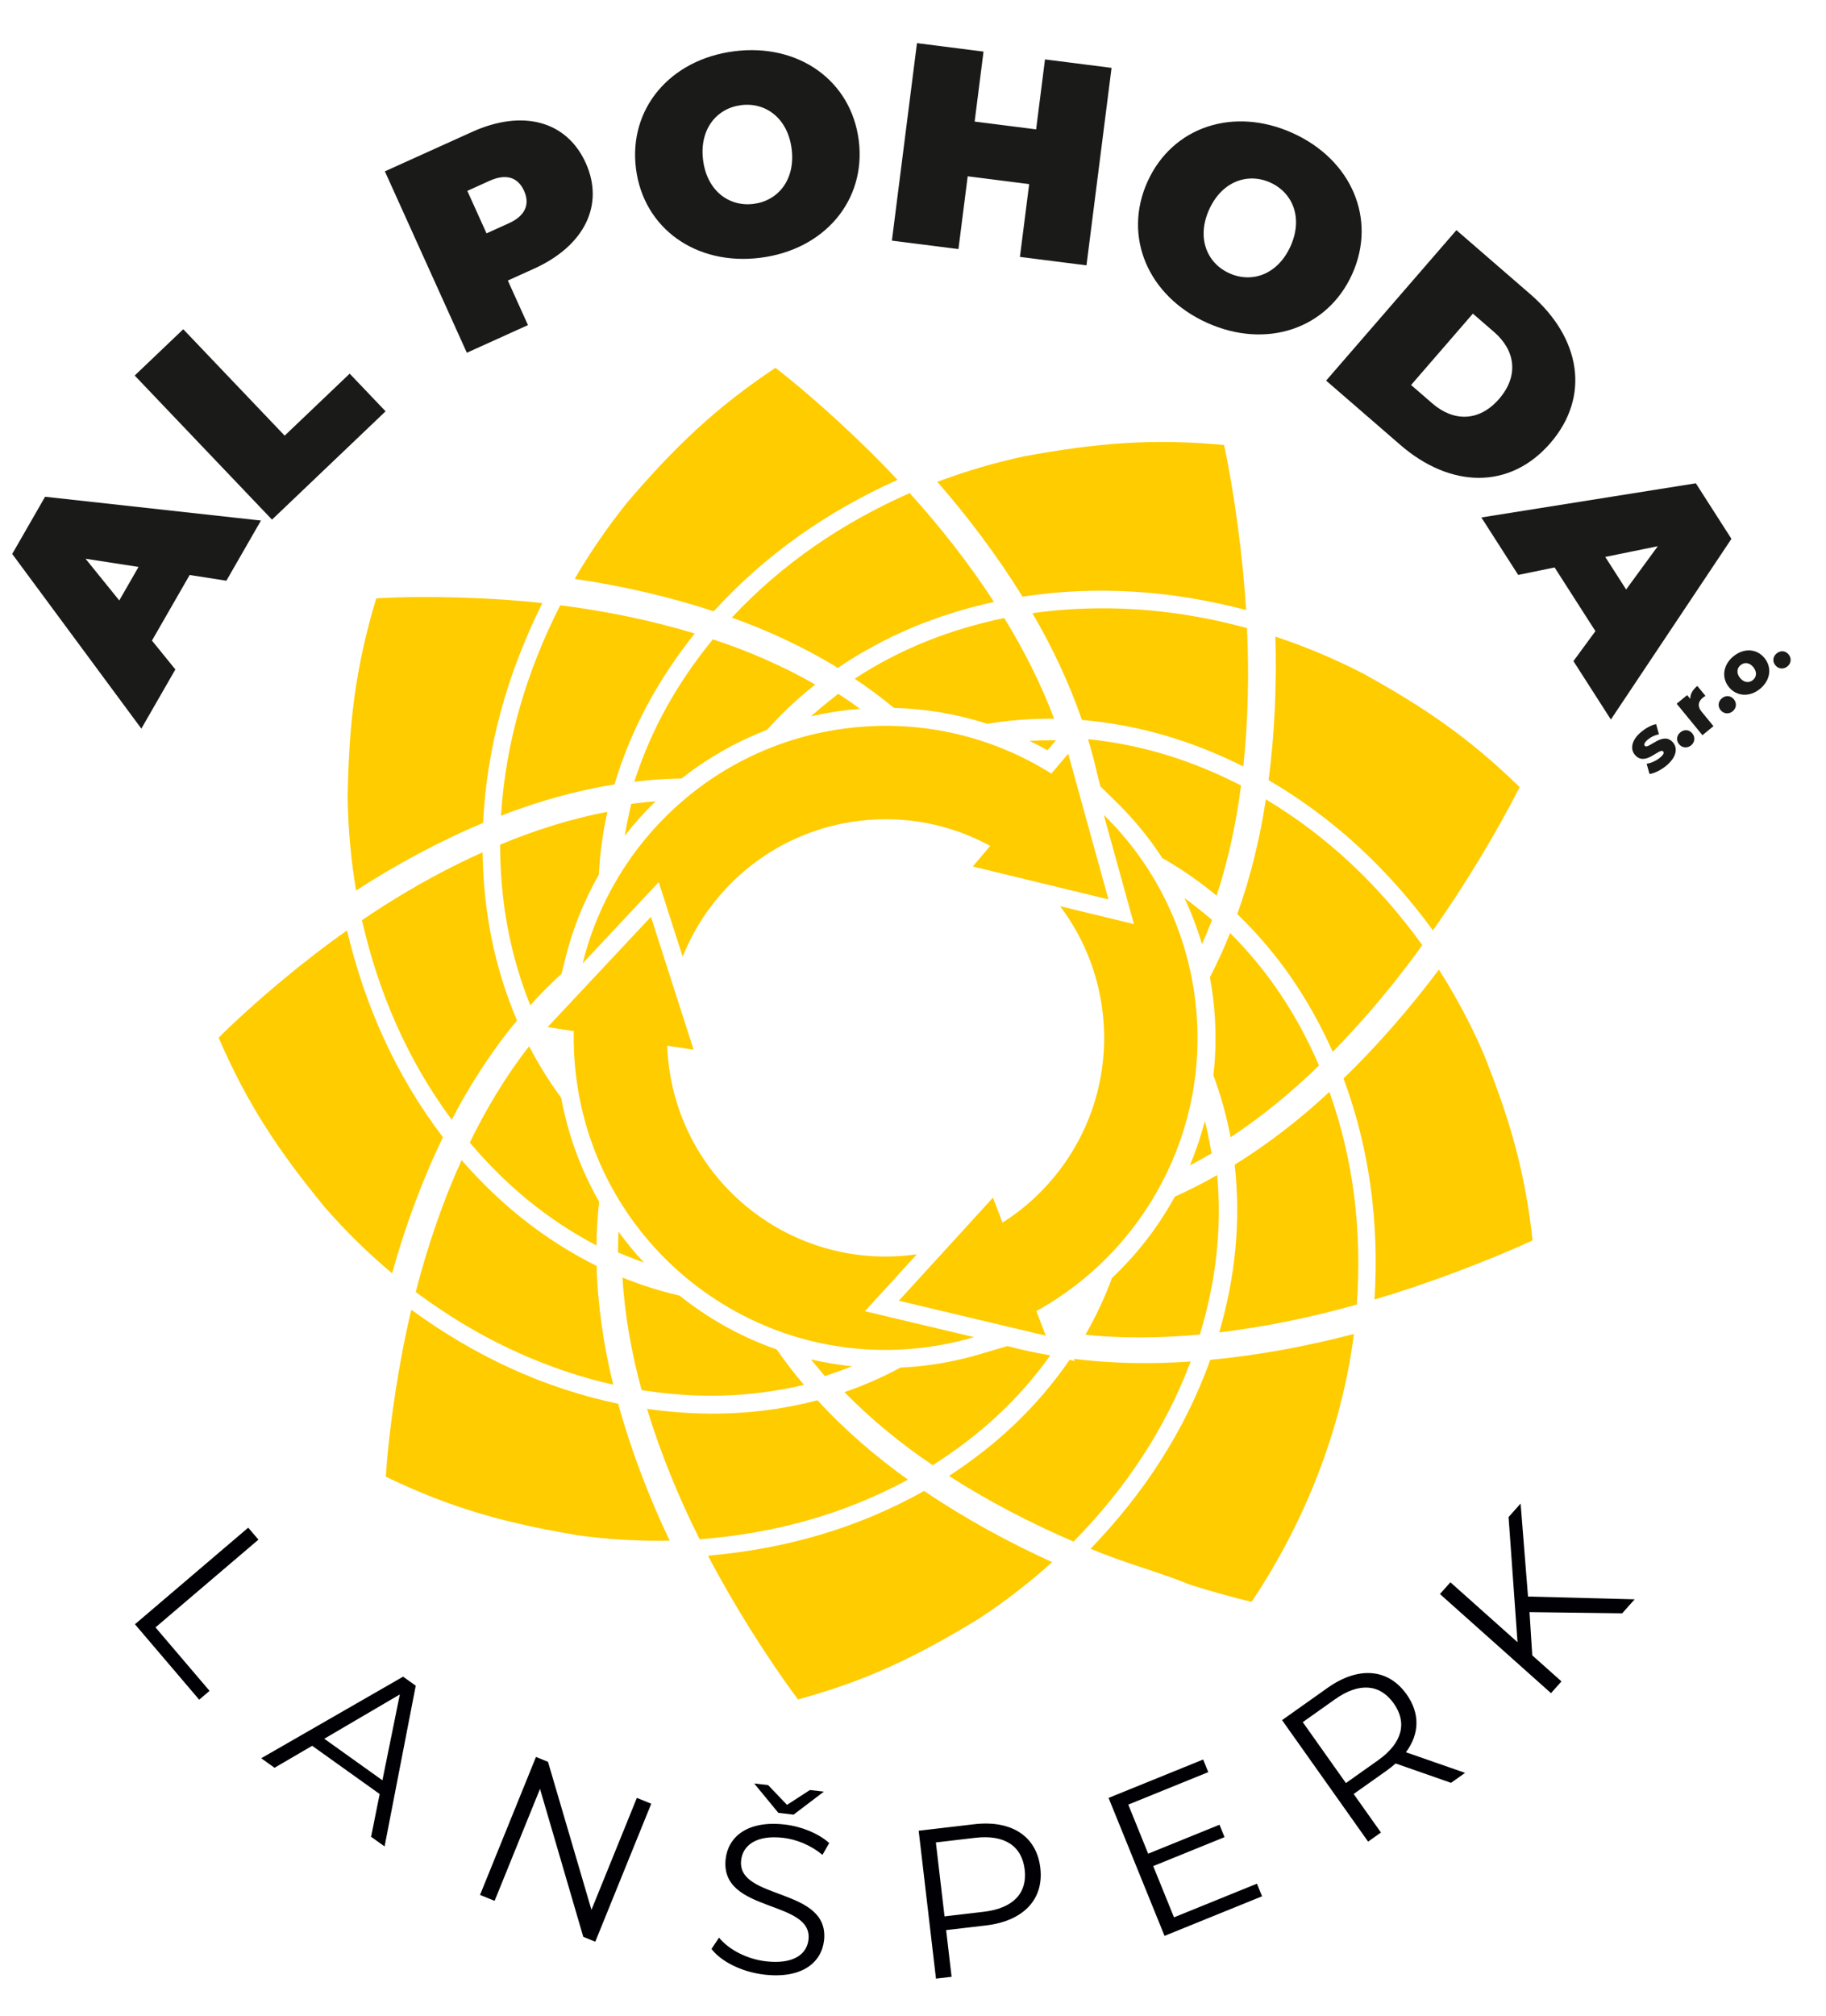 <?xml version="1.0" encoding="UTF-8" standalone="no"?> <svg xmlns="http://www.w3.org/2000/svg" xmlns:xlink="http://www.w3.org/1999/xlink" xmlns:serif="http://www.serif.com/" width="100%" height="100%" viewBox="0 0 1670 1843" version="1.1" xml:space="preserve" style="fill-rule:evenodd;clip-rule:evenodd;stroke-linejoin:round;stroke-miterlimit:2;"> <g id="Vrstva-1" serif:id="Vrstva 1" transform="matrix(4.167,0,0,4.167,-415,-830)"> <g transform="matrix(1,0,0,1,0,-274.216)"> <path d="M149.276,600.801L156.866,587.604L109.488,582.382L102.272,594.931L130.614,633.254L138.08,620.273L132.943,613.936L141.216,599.548L149.276,600.801ZM125.77,605.133L118.366,595.981L129.999,597.777L125.77,605.133ZM159.29,587.401L184.22,563.639L176.341,555.374L162.071,568.977L139.815,545.629L129.156,555.788L159.29,587.401ZM203.223,502.333L184.065,510.994L202.054,550.79L215.471,544.725L211.051,534.946L216.793,532.351C227.879,527.339 232.307,518.353 228.144,509.143C223.98,499.934 214.309,497.322 203.223,502.333ZM211.262,522.389L206.374,524.599L202.159,515.275L207.048,513.066C210.743,511.395 213.303,512.361 214.613,515.26C215.924,518.159 214.957,520.718 211.262,522.389ZM266.499,529.952C280.612,528.159 289.737,517.314 288.069,504.193C286.403,491.071 274.856,482.852 260.745,484.645C246.632,486.438 237.507,497.282 239.174,510.404C240.841,523.525 252.388,531.745 266.499,529.952ZM264.998,518.129C259.612,518.814 254.762,515.279 253.904,508.533C253.048,501.786 256.861,497.151 262.247,496.467C267.631,495.783 272.482,499.318 273.34,506.064C274.196,512.811 270.383,517.446 264.998,518.129ZM328.947,486.433L326.998,501.784L313.506,500.069L315.454,484.72L300.848,482.864L295.344,526.19L309.951,528.045L311.98,512.077L325.473,513.79L323.444,529.759L338.052,531.614L343.554,488.289L328.947,486.433ZM364.497,544.211C377.46,550.07 390.911,545.606 396.359,533.555C401.809,521.501 396.272,508.455 383.309,502.595C370.347,496.735 356.895,501.198 351.446,513.252C345.998,525.304 351.535,538.352 364.497,544.211ZM369.407,533.352C364.46,531.115 362.176,525.565 364.977,519.368C367.779,513.171 373.454,511.217 378.401,513.453C383.347,515.689 385.631,521.241 382.829,527.437C380.028,533.634 374.353,535.588 369.407,533.352ZM390.649,556.902L406.918,570.996C417.953,580.555 430.98,580.86 439.844,570.627C448.709,560.394 446.549,547.544 435.514,537.985L419.245,523.891L390.649,556.902ZM409.295,557.865L422.857,542.209L427.526,546.253C432.194,550.298 432.991,555.858 428.62,560.905C424.249,565.95 418.632,565.954 413.964,561.91L409.295,557.865ZM444.927,618.442L453.144,631.257L479.605,591.613L471.793,579.428L424.721,586.927L432.804,599.533L440.795,597.893L449.752,611.865L444.927,618.442ZM451.912,595.583L463.447,593.228L456.492,602.726L451.912,595.583Z" style="fill:rgb(26,26,24);fill-rule:nonzero;"></path> </g> <g transform="matrix(1,0,0,1,0,10.009)"> <path d="M314.616,544.176C301.093,552.443 290.22,557.768 274.742,562.012C267.978,552.981 260.129,540.416 254.99,530.473C271.773,529.019 287.72,524.522 302.418,516.269C311.114,522.172 320.953,527.556 330.513,531.886C325.478,536.435 320.272,540.443 314.616,544.176ZM342.869,386.483L334.041,354.532L330.351,358.894C317.577,350.864 302.082,346.982 285.93,348.891C256.785,352.332 234.098,373.608 227.475,400.518L244.169,382.705L249.419,399.06C255.743,383.287 270.27,371.372 288.335,369.238C298.601,368.025 308.493,370.15 316.921,374.757L313.098,379.275L342.869,386.483ZM341.851,367.961C352.644,378.513 360.037,392.684 361.946,408.841C365.309,437.31 350.683,463.753 327.052,476.811L329.116,482.201L296.864,474.541L317.524,451.929L319.619,457.403C334.717,447.836 343.833,430.179 341.597,411.246C340.562,402.478 337.22,394.549 332.256,387.981L348.467,391.907L341.851,367.961ZM313.371,482.524C309.711,483.603 305.911,484.391 301.992,484.855C264.449,489.29 230.416,462.448 225.979,424.904C225.602,421.701 225.453,418.526 225.518,415.39L219.789,414.499L242.459,390.313L251.822,419.479L246.026,418.577C246.073,419.877 246.172,421.185 246.328,422.5C249.435,448.806 273.282,467.615 299.589,464.507C300.006,464.457 300.418,464.403 300.828,464.343L289.417,476.836L313.371,482.524ZM277.581,346.342C278.833,345.217 280.126,344.124 281.461,343.062L283.571,341.385L284.545,342.03C285.826,342.877 287.096,343.762 288.349,344.681C287.389,344.757 286.428,344.851 285.467,344.964C282.792,345.28 280.161,345.744 277.581,346.342ZM325.55,351.712C327.319,351.612 329.102,351.571 330.9,351.585L331.354,351.589L329.497,353.783C328.199,353.05 326.883,352.36 325.55,351.712ZM360.75,444.844C361.979,444.204 363.193,443.543 364.384,442.86L365.519,442.21L365.016,439.554C364.731,438.047 364.407,436.56 364.043,435.092C363.175,438.425 362.074,441.683 360.75,444.844ZM363.397,396.302C364.02,394.914 364.61,393.518 365.165,392.118L365.613,390.988L363.592,389.32C362.275,388.233 360.936,387.194 359.573,386.204C361.094,389.463 362.374,392.836 363.397,396.302ZM277.591,487.421C278.265,488.27 278.952,489.104 279.651,489.922L280.635,491.074L283.388,490.12C284.483,489.74 285.564,489.339 286.631,488.919C283.565,488.609 280.547,488.108 277.591,487.421ZM235.333,459.376C235.288,460.41 235.261,461.441 235.251,462.467L235.236,463.95L237.99,465.059C238.971,465.455 239.955,465.828 240.941,466.182C238.941,464.035 237.067,461.762 235.333,459.376ZM236.709,372.531C236.942,371.121 237.214,369.71 237.523,368.296L238.127,365.536L239.388,365.379C240.738,365.212 242.103,365.076 243.474,364.968C241.05,367.324 238.787,369.851 236.709,372.531ZM366.609,385.665C369.122,378.095 370.975,369.428 371.97,361.5C361.305,356.022 350.331,352.552 338.388,351.339C339.213,354.02 339.944,356.822 340.567,359.662L341.099,361.697L344.615,365.134C348.448,368.882 351.821,373.004 354.695,377.422C358.861,379.786 362.809,382.528 366.609,385.665ZM297.232,489.206C293.338,491.32 289.256,493.101 284.941,494.597C290.596,500.431 297.545,506.082 304.299,510.62C314.514,504.157 323.072,496.375 330.115,486.524C327.008,486.002 323.835,485.317 320.693,484.489L314.487,486.317C310.556,487.475 306.528,488.3 302.458,488.781C300.708,488.988 298.965,489.126 297.232,489.206ZM240.422,494.156C252.484,496.033 264.153,495.813 276.044,492.998C273.963,490.558 271.951,487.945 270.063,485.236C262.297,482.515 255.09,478.495 248.734,473.41C244.512,472.443 240.361,471.122 236.22,469.456C236.67,477.551 238.254,486.34 240.422,494.156ZM238.806,360.676C242.175,360.26 245.682,360.02 249.194,359.96C254.835,355.522 261.146,351.912 267.94,349.297C271.134,345.716 274.649,342.426 278.512,339.353C271.653,335.379 263.58,331.892 256.048,329.435C248.324,338.884 242.548,349.039 238.806,360.676ZM232.894,367.283C225.07,368.746 216.682,371.401 209.35,374.496C209.385,386.761 211.409,398.313 215.975,409.719C218.102,407.345 220.415,405.015 222.842,402.799L223.636,399.574C225.256,392.989 227.763,386.783 231.011,381.076C231.249,376.486 231.881,371.911 232.894,367.283ZM319.992,324.765C308.136,327.231 297.323,331.458 287.16,338.076C290.079,340.007 292.996,342.174 295.794,344.481C302.778,344.651 309.67,345.83 316.282,347.976C321.078,347.17 325.941,346.804 330.939,346.846C328.174,339.403 324.185,331.518 319.992,324.765ZM366.739,446.974C363.789,448.664 360.65,450.259 357.441,451.705C353.824,458.299 349.178,464.333 343.64,469.559C342.079,473.822 340.14,477.951 337.821,482.009C345.882,482.842 354.867,482.738 362.946,481.943C366.432,470.416 367.82,458.966 366.739,446.974ZM369.673,438.672C376.425,434.267 383.323,428.568 389.085,422.928C384.337,411.938 378.051,402.328 369.572,393.865C368.292,397.094 366.794,400.378 365.143,403.581C365.437,405.166 365.681,406.765 365.871,408.377C366.537,414.017 366.531,419.626 365.904,425.104C367.539,429.46 368.781,433.964 369.673,438.672ZM215.721,418.702C210.762,425.023 206.187,432.608 202.699,439.855C210.636,449.201 219.643,456.713 230.511,462.419C230.543,459.271 230.735,456.036 231.081,452.809C227.125,445.896 224.268,438.229 222.76,430.017C220.141,426.483 217.811,422.723 215.721,418.702ZM334.35,487.508C327.207,497.867 318.414,506.107 307.873,512.98C316.393,518.448 325.928,523.407 335.217,527.378C346.454,515.965 355.263,502.873 360.92,487.87C352.67,488.47 343.551,488.347 335.298,487.294L335.483,487.777L334.35,487.508ZM279.02,496.384C266.586,499.606 254.321,500.06 241.611,498.265C244.538,507.935 248.615,517.878 253.153,526.877C269.264,525.635 284.652,521.493 298.866,513.788C291.896,508.845 284.779,502.702 279.02,496.384ZM224.644,490.336C227.799,491.363 230.955,492.224 234.187,492.955C232.12,484.687 230.743,475.417 230.537,466.905C218.986,461.136 209.385,453.405 200.896,443.691C196.745,452.825 193.308,462.923 190.843,472.628C201.321,480.409 212.233,486.245 224.644,490.336ZM199.696,378.912C192.764,382.338 185.425,386.695 179.034,391.057C182.659,406.963 189.022,421.721 198.742,434.844C202.614,427.333 207.651,419.526 213.066,413.069C208.023,401.178 205.702,389.059 205.497,376.164C203.549,377.032 201.6,377.959 199.696,378.912ZM209.544,368.135C217.321,365.089 226.199,362.562 234.44,361.281C238.15,348.972 244.062,338.203 252.073,328.156C242.624,325.292 232.324,323.184 222.55,321.965C215.16,336.486 210.573,351.855 209.544,368.135ZM283.468,335.712C294.016,328.568 305.32,323.958 317.747,321.226C312.373,312.934 305.881,304.649 299.239,297.359C284.446,303.892 271.253,312.83 260.212,324.671C268.04,327.443 276.409,331.33 283.468,335.703L283.468,335.712ZM335.917,322.766C332.638,322.934 329.415,323.242 326.184,323.701C330.403,330.872 334.375,339.251 337.036,347.125C349.608,348.198 361.194,351.684 372.471,357.324C373.526,347.432 373.764,336.868 373.272,326.959C360.871,323.606 348.749,322.155 335.917,322.766ZM396.534,415.258C401.823,409.532 407.209,402.854 411.762,396.533C402.437,383.599 391.107,372.738 377.423,364.538C376.18,372.805 374.004,381.854 371.146,389.705C380.212,398.449 386.956,408.452 392.095,419.943C393.601,418.413 395.087,416.839 396.534,415.258ZM391.364,428.721C385.188,434.496 377.778,440.272 370.585,444.686C371.96,457.283 370.703,469.336 367.189,481.489C377.211,480.299 387.714,478.122 397.393,475.374C398.527,459.428 396.74,443.794 391.364,428.721ZM226.513,526.018C210.711,523.347 198.865,520.185 184.268,513.141C184.99,501.945 187.253,487.333 189.873,476.524C203.574,486.518 218.674,493.662 235.277,497.141C238.04,507.268 242.056,517.723 246.572,527.181C239.801,527.311 233.233,526.92 226.513,526.018ZM170.801,453.95C160.766,441.708 153.954,431.552 147.573,416.839C155.484,408.953 166.653,399.666 175.754,393.31C179.682,409.872 186.496,425.156 196.813,438.68C192.254,448.047 188.426,458.491 185.654,468.518C180.27,464.01 175.422,459.239 170.801,453.95ZM175.897,364.187C176.161,348.18 177.498,335.957 182.168,320.444C193.153,319.805 207.778,320.257 218.629,321.489C211.042,336.691 206.448,352.757 205.617,369.716C196.088,373.691 186.376,378.936 177.751,384.552C176.602,377.745 176.006,371.085 175.897,364.187ZM237.374,299.257C247.703,287.245 256.447,278.774 269.784,269.87C278.477,276.606 289.142,286.447 296.566,294.45C281.196,301.367 267.572,310.825 256.232,323.295C246.521,320.07 235.821,317.637 225.724,316.173C229.211,310.184 233.03,304.656 237.374,299.257ZM324.372,289.28C340.074,286.429 352.168,285.298 368.254,286.802C370.566,297.632 372.445,312.023 373.076,323.004C356.916,318.751 340.515,317.545 324.007,320.07C318.639,311.351 312.039,302.565 305.313,294.884C311.581,292.529 317.823,290.699 324.372,289.28ZM398.728,336.913C412.168,344.346 421.958,350.971 433.117,361.867C428.029,371.911 420.572,384.169 414.088,393.287C404.284,379.882 392.365,368.695 378.018,360.327C379.362,350.119 379.821,339.112 379.505,328.84C386.19,331.051 392.47,333.706 398.728,336.913ZM425.062,419.994C430.829,434.369 434.241,445.681 435.956,461.298C425.813,465.993 411.911,471.164 401.264,474.269C402.301,457.648 400.26,441.403 394.468,425.786C401.918,418.574 409.19,410.186 415.392,401.9C419.116,407.736 422.272,413.657 425.062,419.994ZM360.92,536.886C353.726,533.963 346.528,532.133 338.934,528.959C350.543,516.966 359.56,503.222 365.225,487.51C375.653,486.543 386.652,484.487 396.748,481.831C394.079,502.686 385.97,523.192 374.276,540.612C369.835,539.531 365.278,538.258 360.92,536.886" style="fill:rgb(255,204,0);"></path> </g> <g transform="matrix(1,0,0,1,0,320.517)"> <path d="M129.208,235.01L143.312,251.56L145.586,249.623L133.72,235.7L156.31,216.449L154.07,213.82L129.208,235.01ZM181.039,281.634L184.001,283.751L190.839,248.489L188.066,246.509L156.926,264.408L159.849,266.498L168.112,261.675L182.921,272.256L181.039,281.634ZM170.766,260.129L187.345,250.41L183.525,269.245L170.766,260.129ZM239.37,273.102L229.404,297.665L219.866,265.19L217.229,264.12L204.948,294.39L208.148,295.689L218.112,271.126L227.608,303.584L230.246,304.653L242.526,274.383L239.37,273.102ZM273.765,276.777L280.417,271.731L277.358,271.373L272.324,274.634L268.18,270.299L265.12,269.941L270.427,276.387L273.765,276.777ZM262.259,286.755C262.64,283.51 265.591,281.178 271.524,281.871C274.398,282.209 277.539,283.469 280.109,285.602L281.587,283.003C279.203,280.89 275.528,279.38 271.865,278.952C263.614,277.986 259.424,281.677 258.865,286.452C257.461,298.456 278.077,295.325 277.036,304.224C276.662,307.422 273.722,309.662 267.649,308.951C263.386,308.452 259.456,306.301 257.404,303.759L255.75,306.243C257.867,309.028 262.442,311.302 267.308,311.872C275.605,312.843 279.884,309.209 280.443,304.434C281.826,292.615 261.219,295.653 262.259,286.755ZM313.365,278.888L301.221,280.309L305.019,312.755L308.447,312.354L307.248,302.11L315.964,301.09C324.213,300.126 328.73,295.366 327.921,288.461C327.108,281.509 321.614,277.923 313.365,278.888ZM315.517,298.088L306.896,299.097L304.996,282.876L313.618,281.866C320.108,281.107 323.886,283.672 324.493,288.862C325.089,293.96 322.006,297.328 315.517,298.088ZM357.26,299.312L352.698,288.069L368.352,281.717L367.248,278.994L351.592,285.346L347.224,274.578L364.782,267.454L363.658,264.686L342.901,273.108L355.183,303.379L376.588,294.694L375.465,291.926L357.26,299.312ZM421.149,267.613L408.162,263.09C411.154,259.081 411.284,254.584 408.316,250.396C404.268,244.686 397.727,244.173 390.952,248.976L380.976,256.046L399.865,282.698L402.682,280.701L396.692,272.248L403.85,267.175C404.611,266.636 405.27,266.111 405.901,265.551L418.064,269.8L421.149,267.613ZM402.074,264.832L394.991,269.851L385.52,256.487L392.602,251.467C397.933,247.689 402.478,248.128 405.499,252.392C408.467,256.581 407.404,261.054 402.074,264.832ZM455.628,232.609L458.362,229.544L434.958,228.93L433.332,208.53L430.691,211.491L432.655,238.945L417.924,225.804L415.626,228.381L440.004,250.126L442.302,247.549L435.893,241.833L435.288,232.349L455.628,232.609Z" style="fill:rgb(1,0,5);fill-rule:nonzero;"></path> </g> <g transform="matrix(1,0,0,1,0,-131.589)"> <path d="M465.269,498.789C467.512,496.952 467.869,494.998 466.825,493.724C464.579,490.983 461.359,495.342 460.578,494.389C460.37,494.134 460.476,493.667 461.291,492.999C461.903,492.498 462.693,492.06 463.695,491.878L463.076,489.642C462.075,489.823 460.838,490.496 459.87,491.289C457.704,493.064 457.321,495.039 458.383,496.336C460.65,499.103 463.859,494.703 464.622,495.635C464.863,495.929 464.741,496.326 463.926,496.994C463.085,497.683 461.956,498.203 460.994,498.328L461.627,500.581C462.646,500.448 464.097,499.75 465.269,498.789ZM470.747,494.301C471.576,493.622 471.709,492.512 471.02,491.671C470.311,490.805 469.227,490.756 468.399,491.434C467.584,492.102 467.406,493.185 468.116,494.051C468.805,494.892 469.932,494.969 470.747,494.301ZM470.567,484.101L469.888,483.273L467.583,485.162L473.24,492.067L475.661,490.084L473.062,486.912C472.07,485.701 472.338,484.651 473.319,483.847C473.497,483.701 473.661,483.589 473.899,483.437L472.114,481.258C471.094,482.093 470.553,483.069 470.567,484.101ZM479.87,486.827C480.698,486.149 480.832,485.039 480.143,484.198C479.433,483.331 478.349,483.282 477.521,483.961C476.705,484.628 476.528,485.711 477.238,486.577C477.927,487.419 479.054,487.495 479.87,486.827ZM485.883,481.9C488.164,480.032 488.561,477.216 486.849,475.126C485.147,473.05 482.318,472.898 480.038,474.765C477.783,476.613 477.35,479.438 479.052,481.514C480.764,483.604 483.628,483.748 485.883,481.9ZM484.307,479.977C483.492,480.645 482.364,480.568 481.497,479.511C480.642,478.466 480.798,477.357 481.614,476.689C482.442,476.011 483.547,476.086 484.403,477.13C485.269,478.188 485.135,479.298 484.307,479.977ZM491.884,476.984C492.712,476.305 492.846,475.195 492.157,474.355C491.447,473.488 490.363,473.439 489.535,474.118C488.72,474.786 488.542,475.868 489.252,476.734C489.941,477.576 491.069,477.652 491.884,476.984" style="fill:rgb(26,26,24);fill-rule:nonzero;"></path> </g> </g> </svg> 